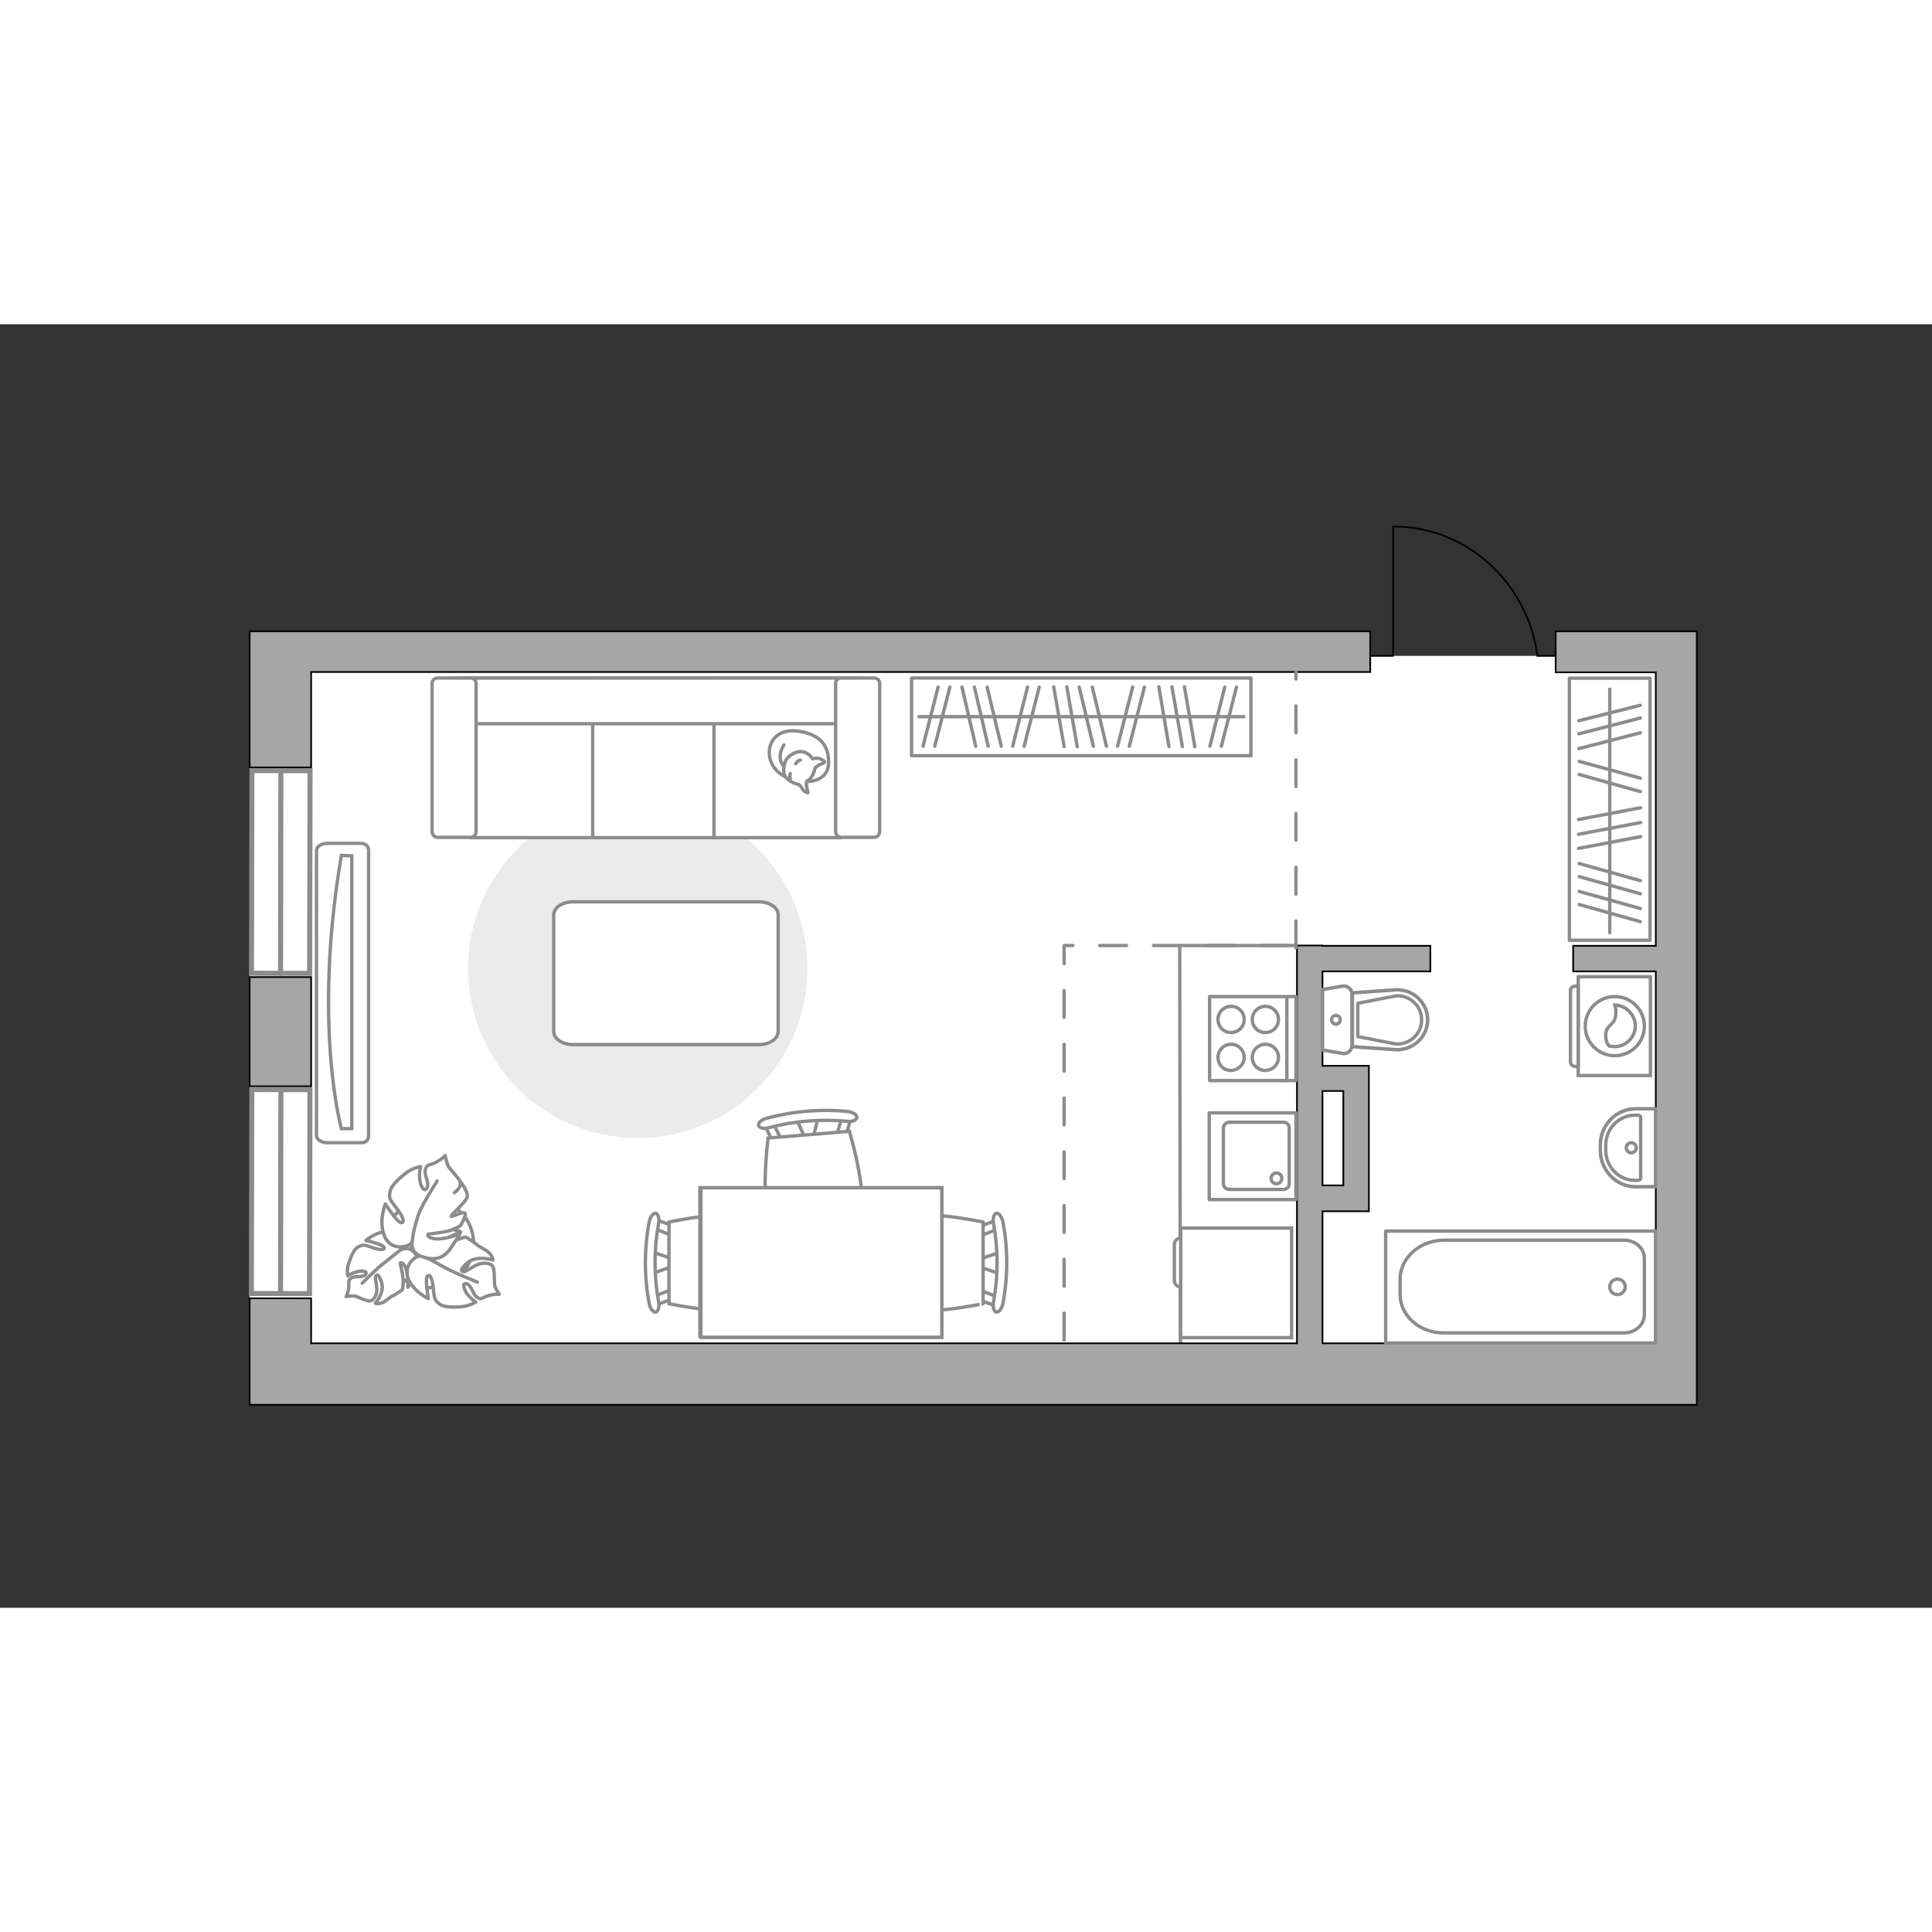 <?xml version="1.0" encoding="utf-8"?>
<!-- Generator: Adobe Illustrator 27.0.0, SVG Export Plug-In . SVG Version: 6.00 Build 0)  -->
<svg version="1.1" xmlns="http://www.w3.org/2000/svg" xmlns:xlink="http://www.w3.org/1999/xlink" x="0px" y="0px"
	 viewBox="0 0 575 382" style="enable-background:new 0 0 575 382;" xml:space="preserve" width="200" height="200">
<rect x="0" y="0" width="575" height="382" fill="#333333" stroke="none"/>
<style type="text/css">
	.st0{fill:#FFFFFF;}
	.st1{fill:#FFFFFF;stroke:#8C8C8C;stroke-miterlimit:10;}
	.st2{fill:none;stroke:#8C8C8C;stroke-linecap:round;stroke-linejoin:round;stroke-miterlimit:10;}
	.st3{fill:#EBEBEB;}
	.st4{fill:#FFFFFF;stroke:#8C8C8C;stroke-linecap:round;stroke-linejoin:round;stroke-miterlimit:10;}
	.st5{fill-rule:evenodd;clip-rule:evenodd;fill:#FFFFFF;fill-opacity:0.1;stroke:#8C8C8C;stroke-miterlimit:10;}
	.st6{fill:none;stroke:#000000;stroke-width:0.5;stroke-linecap:round;stroke-linejoin:round;stroke-miterlimit:10;}
	.st7{fill:none;stroke:#8C8C8C;stroke-linecap:round;stroke-linejoin:round;stroke-miterlimit:10;stroke-dasharray:8;}
	.st8{fill:#A6A6A6;stroke:#000000;stroke-width:0.5;stroke-miterlimit:10;}
	.st9{opacity:0.5;}
	.st10{opacity:0.5;fill:none;stroke:#8C8C8C;stroke-linecap:round;stroke-linejoin:round;stroke-miterlimit:10;}
	.st11{fill:#FFFFFF;stroke:#8C8C8C;stroke-width:1.5;stroke-linecap:round;stroke-miterlimit:10;}
</style>
<g id="bg_1_">
	<polygon class="st0" points="505,321.5 74.3,321.5 74.3,91.4 407.8,91.4 408.1,98.7 463.4,98.7 463,91.4 505,91.4 	"/>
</g>
<g id="furniture_1_">
	<g>
		<g id="Group_2_20_">
			<g id="Group_3_20_">
				<path id="Vector_10_20_" class="st1" d="M297.6,282.6l-6.8-2.3v-1.8l6.8-2.3V282.6z"/>
			</g>
			<g id="Group_4_20_">
				<path id="Vector_11_20_" class="st1" d="M291,269.7c0-0.6,0.3-1.2,0.7-1.2l5.5-2.1c0.5-0.2,1,0.2,1.2,1c0.1,0.7-0.2,1.5-0.6,1.6
					l-5.5,2.1c-0.5,0.2-1-0.2-1.2-1C291,269.9,291,269.8,291,269.7z"/>
			</g>
			<g id="Group_5_20_">
				<path id="Vector_12_20_" class="st1" d="M291,289c0-0.1,0-0.2,0-0.3c0.1-0.7,0.6-1.2,1.2-1l5.5,2.1c0.5,0.2,0.8,1,0.6,1.7
					c-0.1,0.7-0.6,1.2-1.2,1l-5.5-2.1C291.3,290.1,291,289.6,291,289z"/>
			</g>
			<path id="Vector_13_20_" class="st1" d="M264.2,291.5c-4.3-4.3-4.3-20,0-24.3c5-5,28.4,0,28.4,0v24.3
				C292.6,291.5,269.2,296.5,264.2,291.5z"/>
			<path id="Vector_14_20_" class="st1" d="M295.7,290.9c1.4-7.6,1.4-15.5,0-23.2c-0.3-1.6,0.1-2.9,0.8-3.1c0.7-0.2,1.7,1,2,2.6
				c1.5,8,1.5,16.2,0,24.2c-0.3,1.6-1.2,2.7-2,2.6C295.8,293.9,295.4,292.4,295.7,290.9z"/>
		</g>
		<g id="Group_2_22_">
			<g id="Group_3_22_">
				<path id="Vector_10_22_" class="st1" d="M194.1,276.1l6.8,2.3v1.8l-6.8,2.3V276.1z"/>
			</g>
			<g id="Group_4_22_">
				<path id="Vector_11_22_" class="st1" d="M200.7,288.9c0,0.6-0.3,1.2-0.7,1.2l-5.5,2.1c-0.5,0.2-1-0.2-1.2-1
					c-0.1-0.7,0.2-1.5,0.6-1.6l5.5-2.1c0.5-0.2,1,0.2,1.2,1C200.7,288.7,200.7,288.8,200.7,288.9z"/>
			</g>
			<g id="Group_5_22_">
				<path id="Vector_12_22_" class="st1" d="M200.7,269.7c0,0.1,0,0.2,0,0.3c-0.1,0.7-0.6,1.2-1.2,1l-5.5-2.1
					c-0.5-0.2-0.8-1-0.6-1.7c0.1-0.7,0.6-1.2,1.2-1l5.5,2.1C200.4,268.5,200.7,269.1,200.7,269.7z"/>
			</g>
			<path id="Vector_13_22_" class="st1" d="M227.5,267.2c4.3,4.3,4.3,20,0,24.3c-5,5-28.4,0-28.4,0v-24.3
				C199.1,267.2,222.5,262.1,227.5,267.2z"/>
			<path id="Vector_14_22_" class="st1" d="M196,267.7c-1.4,7.6-1.4,15.5,0,23.2c0.3,1.6-0.1,2.9-0.8,3.1c-0.7,0.2-1.7-1-2-2.6
				c-1.5-8-1.5-16.2,0-24.2c0.3-1.6,1.2-2.7,2-2.6C195.9,264.8,196.3,266.2,196,267.7z"/>
		</g>
		<g id="Group_2_21_">
			<g id="Group_3_21_">
				<path id="Vector_10_21_" class="st1" d="M243.5,236l-1.7,7l-1.8,0.2l-2.9-6.6L243.5,236z"/>
			</g>
			<g id="Group_4_21_">
				<path id="Vector_11_21_" class="st1" d="M231.2,243.7c-0.6,0.1-1.2-0.2-1.3-0.6l-2.6-5.3c-0.2-0.5,0.1-1,0.9-1.2
					c0.7-0.2,1.5,0.1,1.6,0.5l2.6,5.3c0.2,0.5-0.1,1-0.9,1.2C231.4,243.6,231.3,243.6,231.2,243.7z"/>
			</g>
			<g id="Group_5_21_">
				<path id="Vector_12_21_" class="st1" d="M250.4,242.1c-0.1,0-0.2,0-0.3,0c-0.8-0.1-1.2-0.5-1-1.1l1.7-5.7
					c0.2-0.6,0.9-0.9,1.6-0.7c0.8,0.1,1.2,0.5,1,1.1l-1.6,5.7C251.5,241.6,251,242,250.4,242.1z"/>
			</g>
			<path id="Vector_13_21_" class="st1" d="M255.1,268.6c-3.9,4.6-19.6,5.9-24.2,2c-5.4-4.6-2.3-28.4-2.3-28.4l24.2-2
				C252.8,240.2,259.7,263.2,255.1,268.6z"/>
			<path id="Vector_14_21_" class="st1" d="M252,237.2c-7.7-0.7-15.6-0.1-23.1,1.9c-1.5,0.5-2.9,0.1-3.1-0.6
				c-0.3-0.7,0.8-1.8,2.4-2.2c7.8-2.1,16-2.8,24.1-2c1.6,0.2,2.8,1,2.7,1.8C254.9,236.9,253.5,237.5,252,237.2z"/>
		</g>
		<g>
			<path id="Vector_35_5_" class="st1" d="M208.3,301.6V257h72v36v8.5H208.3z"/>
			<path class="st1" d="M208.6,257v44.5h71.7V257H208.6z"/>
		</g>
	</g>
	<path id="Vector_148_00000178167410605087593790000004922509911844965027_" class="st2" d="M351.3,303.5l-0.2-118.6h34.2"/>
	<path id="Vector_51_00000081627096133985862010000000328908239988009627_" class="st3" d="M189.8,242.2
		c-27.9,0-50.5-22.6-50.5-50.5c0-27.9,22.6-50.4,50.5-50.4c27.9,0,50.5,22.6,50.5,50.4C240.3,219.6,217.7,242.2,189.8,242.2z"/>
	<path id="Vector_84_00000075855210656446265500000018209600548230179485_" class="st4" d="M225.8,214.4h-55.2
		c-3.2,0-5.8-1.7-5.8-3.9v-34.7c0-2.2,2.6-3.9,5.8-3.9h55.2c3.2,0,5.8,1.7,5.8,3.9v34.7C231.5,212.7,229.1,214.4,225.8,214.4z"/>
	<g>
		<path id="Vector_90_00000182515757872580860860000014349137717902541983_" class="st1" d="M94.2,241.5c0,1.1,1.4,2.1,3.3,2.1h9.8
			c1.8,0,2.4-0.9,2.4-2.1v-84.9c0-1.1-0.7-2.1-2.4-2.1h-9.8c-1.8,0-3.3,0.9-3.3,2.1V241.5z"/>
		<path id="Vector_91_00000158014206324287890590000014069126850663667851_" class="st1" d="M104.7,158.2v81.2l-3.1,0
			c0,0-8.6-30.8,0-81.3L104.7,158.2z"/>
	</g>
	<g>
		<path id="Vector_54_00000026138842220335630920000011366588240458955430_" class="st1" d="M140.3,105.3h37.5v47.5h-37.5V105.3z"/>
		<path id="Vector_55_00000073691178497053979810000002939193381075964094_" class="st1" d="M176.4,105.3h37.5v47.5h-37.5V105.3z"/>
		<path id="Vector_56_00000013150807360283786380000015731996176718216888_" class="st1" d="M212.5,105.3H250v47.5h-37.5V105.3z"/>
		<path id="Vector_57_00000090257789754608093870000016183572299248242354_" class="st1" d="M138.4,118.9l-3.5-13.6h120.4v13.6
			H138.4z"/>
		<path id="Vector_58_00000052092891811054387330000007060508169647237565_" class="st1" d="M141.7,106.9V151c0,0.9-0.7,1.7-1.6,1.7
			h-9.9c-0.9,0-1.6-0.8-1.6-1.7v-44.1c0-0.9,0.7-1.6,1.6-1.6h9.9C141,105.3,141.7,106,141.7,106.9z"/>
		<path id="Vector_59_00000060006610037080487540000015476987147325802929_" class="st1" d="M261.8,106.9V151c0,0.9-0.7,1.7-1.6,1.7
			h-9.9c-0.9,0-1.6-0.8-1.6-1.7v-44.1c0-0.9,0.7-1.6,1.6-1.6h9.9C261.1,105.3,261.8,106,261.8,106.9z"/>
		<g>
			<path class="st4" d="M240.2,136.1c0,0,6.1,0.2,6.4-5.3c0.2-5.6-2.7-8.8-9.1-9.7c-6.4-0.9-9.3,3.6-8.4,7.9
				C230,133.2,234.1,136,240.2,136.1z"/>
			<path class="st4" d="M242.6,132.1c0,0,0.6-0.8,1.8-1.2c1.2-0.4,1-0.7,1-0.7s-1.1-1.3-2.7-1c-0.9,0.1-0.9,0.1-0.9,0.1
				s-1.1-1.9-3.2-2.1c-2.1-0.2-4.4,1.6-4.9,3c-0.5,1.4-0.7,3.4,0.1,4.5c0.8,1.1,2.5,2,3.6,2.2c1.1,0.2,1.3,1.8,2.2,2.2
				c0.9,0.5,0.9,0.3,0.9,0.3s-0.8-2.8-0.4-3.3C240.3,135.6,241.6,135.9,242.6,132.1z"/>
			<path class="st4" d="M236.8,130.8c0,0,0.4-0.8,1.4-1.1"/>
			<path class="st4" d="M235.2,133.7c0,0-0.3,0.9,0,1.6"/>
			<path class="st2" d="M233.3,131.4c0,0-0.9-0.3-1.1-2.4c-0.2-1.8,1.1-3.8,1.1-3.8"/>
		</g>
	</g>
	<path id="r1_00000179608601133596144500000012584988572758946471_" class="st2" d="M294.5,222.8"/>
	<g>
		<g>
			<path class="st1" d="M469.7,223.6v-29.4h21.5v29.4H469.7z"/>
			<path class="st5" d="M467.4,219.5v-21.1c0-0.8,0.6-1.4,1.4-1.4h0.9v23.9h-0.9C468,220.9,467.4,220.2,467.4,219.5z"/>
		</g>
		<g>
			<circle class="st1" cx="480.6" cy="208.9" r="8.8"/>
			<path class="st1" d="M477.9,211.3c0.2-3.1,2.8-2.4,3-6.1c0.1-1.2-0.1-1.9-0.3-2.6c3.3,0.1,6.1,2.9,6.1,6.2c0,3.4-2.8,6.2-6.2,6.2
				c-0.5,0-1.1-0.1-1.6-0.2C478.3,214.2,477.8,212.9,477.9,211.3z"/>
		</g>
	</g>
	<g>
		<rect x="271.3" y="105.3" class="st2" width="101" height="23.1"/>
		<line class="st2" x1="313.6" y1="107.9" x2="316.7" y2="125.7"/>
		<line class="st2" x1="317.5" y1="107.9" x2="320.6" y2="125.7"/>
		<line class="st2" x1="279.2" y1="108" x2="274.7" y2="125.6"/>
		<line class="st2" x1="282.7" y1="108" x2="278.2" y2="125.6"/>
		<line class="st2" x1="305.8" y1="108" x2="301.4" y2="125.6"/>
		<line class="st2" x1="309.3" y1="108" x2="304.8" y2="125.6"/>
		<line class="st2" x1="293.8" y1="108" x2="298" y2="125.6"/>
		<line class="st2" x1="286.3" y1="108" x2="290.4" y2="125.6"/>
		<line class="st2" x1="290" y1="108" x2="294.1" y2="125.6"/>
		<line class="st2" x1="344.9" y1="107.9" x2="347.9" y2="125.7"/>
		<line class="st2" x1="348.8" y1="107.9" x2="351.9" y2="125.7"/>
		<line class="st2" x1="352.5" y1="107.9" x2="355.6" y2="125.7"/>
		<line class="st2" x1="364.5" y1="108" x2="360.1" y2="125.6"/>
		<line class="st2" x1="368" y1="108" x2="363.5" y2="125.6"/>
		<line class="st2" x1="337.1" y1="108" x2="332.6" y2="125.6"/>
		<line class="st2" x1="340.6" y1="108" x2="336.1" y2="125.6"/>
		<line class="st2" x1="325.1" y1="108" x2="329.3" y2="125.6"/>
		<line class="st2" x1="321.2" y1="108" x2="325.4" y2="125.6"/>
		<line class="st2" x1="273.5" y1="116.8" x2="370.2" y2="116.8"/>
	</g>
	<g>
		<path id="Vector_8_00000012468164063671008510000007397104002500158116_" class="st1" d="M351.4,269.3v32.1c0,0.1,0.1,0.2,0.2,0.2
			h32.8v-32.6h-32.8C351.5,269.1,351.4,269.2,351.4,269.3z"/>
		<path id="Vector_9_00000057135671616712599800000013796159361525487253_" class="st1" d="M351.4,286.5V272c-1.1,0-1.9,0.9-1.9,1.9
			v10.6C349.5,285.7,350.3,286.5,351.4,286.5z"/>
	</g>
	<g>
		<path id="Vector_60_6_" class="st1" d="M116.1,279.8c3.5,6.4,11.4,8.8,17.9,5.4c6.4-3.5,8.8-11.4,5.4-17.9
			c-3.5-6.4-11.4-8.8-17.9-5.4C115,265.4,112.6,273.4,116.1,279.8z"/>
		<path class="st4" d="M119.6,275.4c0,0,2.1-1.1,3.7,0.9c1.7,2,2.7,4.3,0.5,7.2c-2.2,2.9-2.4,3.1-2.4,3.1s0.1-3.9-0.7-5.8
			c-0.8-1.9-1.6-1.5-1.6-1.3c0,0.2,1,3.8,0.9,5.7c-0.1,1.9-0.3,2.2-0.3,2.2s-2.4,1.7-2.9,1.8c-0.5,0.1-1.8,1.5-3,2s-2.1,0.2-2.1,0.2
			s2.8-3.2,1.9-6.1c-0.9-2.9-1.6-2.5-1.8-1.9c-0.3,0.6,0.7,3.5,0.2,5.1c-0.5,1.6-1.3,2.2-2.1,2.2c-0.8,0-3.3-1.1-4-1.4
			c-0.8-0.3-2.9,0.1-2.9,0.1s0.7-1.1,0.8-2.9c0.1-1.8-0.3-1.8,0.7-2.6c1.1-0.8,3.1,0,4.2-1c1-1-0.9-1.4-2.5-0.9
			c-1.5,0.4-2.7,1.2-2.7,1.2s-0.4-1.8,0.3-3.8c0.7-2,1.6-4.2,2.8-4.8c1.2-0.6,1.5-0.8,3.9,0.1c2.5,0.9,4.2,0.9,3.8,0
			c-0.3-0.9-5.4-2-5.4-2s3.2-2.9,7-2.7C119.6,270,120.4,273.8,119.6,275.4z"/>
		<path class="st2" d="M107.8,285.4c0,0,4.2-4.3,6.5-6c1.4-1.1,4.1-3.3,5.3-4.2c1.6-1.3,3.6-2,5.6-2.3"/>
		<path class="st4" d="M126,277.1c0,0-2.1-1.7-0.8-4.4c1.4-2.7,3.4-4.9,7.5-3.8c4.2,1,4.4,1.2,4.4,1.2s-4.2,1.7-5.9,3.5
			c-1.6,1.8-0.9,2.4-0.7,2.3c0.2,0,3.6-2.8,5.7-3.5c2.1-0.8,2.5-0.7,2.5-0.7s2.9,1.8,3.3,2.3c0.3,0.4,2.4,1.3,3.5,2.3
			c1.1,1,1.2,2.2,1.2,2.2s-4.7-1.5-7.4,0.7c-2.7,2.2-2,2.8-1.2,2.8c0.7,0,3.4-2.3,5.4-2.5c2-0.2,3,0.4,3.3,1.2c0.4,0.9,0.3,4,0.4,5
			c0,1,1.4,3,1.4,3s-1.4-0.2-3.5,0.5c-2,0.7-1.8,1.2-3.1,0.4c-1.3-0.8-1.5-3.3-3-4c-1.6-0.6-1,1.6,0.1,3.1c1.2,1.5,2.5,2.3,2.5,2.3
			s-1.8,1.2-4.3,1.4c-2.5,0.2-5.2,0.2-6.5-0.8c-1.2-1-1.5-1.2-1.8-4.2c-0.2-3.1-1-4.9-1.8-4.1c-0.8,0.7,0.3,6.7,0.3,6.7
			s-4.6-2.1-6.1-6.2C120.2,279.5,123.9,277,126,277.1z"/>
		<path class="st2" d="M142.1,285.1c0,0-6.5-2.6-9.4-4.2c-1.8-1-5.4-2.9-6.9-3.7c-2.1-1.2-3.8-2.9-5-5"/>
		<g>
			<path class="st4" d="M135.2,258.5c1.7-1.3,2.1-2.5,1.7-3.4c-0.4-1-2.7-3.4-3.3-4.2s-1.1-3.5-1.1-3.5s-1,1.2-3.1,2.2
				c-2.1,0.9-2.3,0.4-2.8,2c-0.5,1.6,1.3,3.8,0.5,5.4c-0.8,1.6-2-0.5-2.2-2.6c-0.2-2,0.3-3.7,0.3-3.7s-2.3,0.3-4.5,2
				c-2.1,1.7-4.3,3.7-4.6,5.4c-0.3,1.7-0.4,2.1,1.7,4.7c2.1,2.6,2.8,4.6,1.6,4.6c-1.2,0-4.7-5.6-4.7-5.6s-2.1,5.1-0.3,9.5
				c1.8,4.4,6.6,3.7,8.2,2c0,0-0.4,3,2.7,4.1c3.1,1.1,6.3,1.4,8.9-2.5c2.6-3.9,2.7-4.2,2.7-4.2s-4.6,1.8-7.2,1.5
				c-2.6-0.2-2.5-1.2-2.3-1.4c0.2-0.1,4.9-0.4,7.2-1.3c2.2-0.9,2.5-1.3,2.5-1.3s1.8-3.1,1.3-3.6c-0.8-0.7-4.1,1.3-4.1,0.9
				c-0.1-0.6,4.7-4.4,4.8-6c0.1-1.6-2.2-4.5-2.2-4.5"/>
			<path class="st2" d="M130.1,255c0,0-4.6,7-5.7,10.4c-0.7,2.2-1.6,5.4-1.7,7.8"/>
		</g>
	</g>
	<g>
		
			<rect x="440.1" y="132.3" transform="matrix(-4.933317e-11 1 -1 -4.933317e-11 623.384 -334.756)" class="st2" width="78" height="24"/>
		<line class="st2" x1="488.3" y1="143.9" x2="469.8" y2="147.4"/>
		<line class="st2" x1="488.3" y1="148.3" x2="469.8" y2="151.8"/>
		<line class="st2" x1="488.3" y1="152.5" x2="469.8" y2="156"/>
		<line class="st2" x1="488.2" y1="135.1" x2="470" y2="130.1"/>
		<line class="st2" x1="488.2" y1="139.1" x2="470" y2="134"/>
		<line class="st2" x1="488.2" y1="173.9" x2="470" y2="168.8"/>
		<line class="st2" x1="488.2" y1="177.8" x2="470" y2="172.7"/>
		<line class="st2" x1="488.2" y1="165.6" x2="470" y2="160.5"/>
		<line class="st2" x1="488.2" y1="169.5" x2="470" y2="164.4"/>
		<line class="st2" x1="488.2" y1="113.4" x2="469.9" y2="118"/>
		<line class="st2" x1="488.2" y1="121.6" x2="469.9" y2="126.3"/>
		<line class="st2" x1="488.2" y1="117.2" x2="469.9" y2="121.9"/>
		<line class="st2" x1="479.1" y1="108.6" x2="479.1" y2="181.1"/>
	</g>
</g>
<g id="plan">
	<g>
		<polyline class="st6" points="414.6,60.3 414.6,98.7 408.1,98.7 		"/>
		<line class="st6" x1="463.4" y1="98.7" x2="457.5" y2="98.7"/>
		<path class="st6" d="M457.5,98.2c-3.1-21.5-21.1-38-42.8-38"/>
	</g>
	<path class="st7" d="M316.7,302.3c0,0,0-117.4,0-117.4c1.2,0,70.1,0,71.3,0"/>
	<g>
		<polygon class="st8" points="92.6,103.5 407.8,103.5 407.8,91.4 92.6,91.4 84.7,91.4 74.3,91.4 74.3,131.9 92.6,131.9 		"/>
		<rect x="74.3" y="194.3" class="st8" width="18.3" height="32.5"/>
		<path class="st8" d="M492.8,91.4H463v12.2h29.8v81.4h-24.6v7.6h24.6v110.7h-99.2V264h6.2h7.6v-7.6v-28.1v-7.5v-0.1h-13.8v-28.1
			h32.1v-7.6h-32.1v-0.1H386v118.4H92.6v-13.4H74.3v31.7h6.1h12.2H505v-13v-5.3V103.5V91.4H492.8z M399.8,228.2v28.1h-6.2v-28.1
			H399.8z"/>
	</g>
	<g>
		<g class="st9">
			<path class="st2" d="M402.4,199.4v15.2c0,1.5-1.4,2.7-2.9,2.4l-5.9-1v-18l5.9-1C401,196.7,402.4,197.9,402.4,199.4z"/>
			<path class="st2" d="M402.5,215v-16l12.8-0.9c5.2-0.3,9.6,3.7,9.6,8.9c0,5.1-4.4,9.2-9.6,8.9L402.5,215z"/>
		</g>
		<g>
			<path class="st2" d="M402.4,199.4v15.2c0,1.5-1.4,2.7-2.9,2.4l-5.9-1v-18l5.9-1C401,196.7,402.4,197.9,402.4,199.4z"/>
			<path class="st2" d="M424.9,207L424.9,207c0,5.1-4.4,9.2-9.6,8.9l-12.8-0.9v-16l12.8-0.9C420.5,197.8,424.9,201.9,424.9,207z"/>
			<path class="st2" d="M404.1,212l11.3,2.2c2,0.1,4-0.6,5.4-1.9c1.5-1.4,2.3-3.2,2.3-5.3c0-2-0.8-3.9-2.3-5.2
				c-1.5-1.4-3.4-2.1-5.4-1.9l-11.3,2.2V212z"/>
			<path class="st2" d="M397.6,205.7c-0.7,0-1.3,0.6-1.3,1.3c0,0.7,0.6,1.3,1.3,1.3c0.7,0,1.3-0.6,1.3-1.3
				C398.9,206.3,398.3,205.7,397.6,205.7z"/>
		</g>
	</g>
	<g>
		<polyline class="st2" points="412.4,303.2 492.7,303.2 492.7,269.9 412.4,269.9 412.4,303.2 		"/>
		<path class="st2" d="M416.7,284.2v4.5c0,6.4,5.8,11.5,12.9,11.5l53.7,0c3.4,0,6.1-2.4,6.1-5.5v-16.7c0-3-2.7-5.4-6.1-5.4l-53.7,0
			C422.5,272.7,416.7,277.9,416.7,284.2z"/>
		<path class="st2" d="M481.4,284.2c-1.3,0-2.3,1-2.3,2.3c0,1.3,1,2.3,2.3,2.3c1.2,0,2.3-1,2.3-2.3
			C483.7,285.2,482.7,284.2,481.4,284.2z"/>
	</g>
	<g>
		<path class="st10" d="M476.3,244.2l0,1.7c0,5.9,4.7,10.8,10.5,10.8l5.9,0l0-23.2h-5.9C481,233.5,476.3,238.3,476.3,244.2z"/>
		<g>
			<path class="st2" d="M477.9,244.4v1.4c0,5,3.9,9,8.7,9l0.9,0c0.4,0,0.8-0.3,0.8-0.7v-17.9c0-0.4-0.3-0.8-0.8-0.8h-0.9
				C481.8,235.4,477.9,239.4,477.9,244.4z"/>
			<path class="st2" d="M485.5,243.6c-0.8,0-1.5,0.7-1.5,1.5c0,0.8,0.7,1.5,1.5,1.5c0.8,0,1.5-0.7,1.5-1.5
				C487,244.3,486.3,243.6,485.5,243.6z"/>
			<path class="st2" d="M476.3,244.2l0,1.7c0,5.9,4.7,10.8,10.5,10.8l5.9,0l0-23.2h-5.9C481,233.5,476.3,238.3,476.3,244.2z"/>
		</g>
	</g>
	<g>
		<g>
			
				<rect x="359.9" y="234.7" transform="matrix(-3.588332e-10 1 -1 -3.588332e-10 620.394 -125.196)" class="st2" width="25.8" height="25.8"/>
		</g>
		<path class="st2" d="M383.7,239.2v16.6c0,1-0.8,1.7-1.8,1.7h-16c-1,0-1.8-0.8-1.8-1.7v-16.6c0-0.9,0.8-1.7,1.8-1.7h16
			C383,237.5,383.7,238.3,383.7,239.2z"/>
		<path class="st2" d="M378.3,254.2c0,0.9,0.7,1.6,1.6,1.6c0.9,0,1.6-0.7,1.6-1.6c0-0.9-0.7-1.6-1.6-1.6
			C379,252.6,378.3,253.3,378.3,254.2z"/>
	</g>
	<g>
		<rect x="360" y="200.1" class="st2" width="25.7" height="25"/>
		<g>
			<g>
				<path class="st2" d="M370.3,218.2c0-2.1-1.7-3.9-3.9-3.9c-2.1,0-3.9,1.7-3.9,3.9c0,2.2,1.7,3.9,3.9,3.9
					C368.5,222,370.3,220.3,370.3,218.2z"/>
				<path class="st2" d="M380.5,218.2c0-2.1-1.7-3.9-3.9-3.9c-2.1,0-3.9,1.7-3.9,3.9c0,2.2,1.7,3.9,3.9,3.9
					C378.8,222,380.5,220.3,380.5,218.2z"/>
			</g>
			<g>
				<path class="st2" d="M370.3,206.9c0-2.1-1.7-3.9-3.9-3.9c-2.1,0-3.9,1.7-3.9,3.9c0,2.2,1.7,3.9,3.9,3.9
					C368.5,210.8,370.3,209.1,370.3,206.9z"/>
				<path class="st2" d="M380.5,206.9c0-2.1-1.7-3.9-3.9-3.9c-2.1,0-3.9,1.7-3.9,3.9c0,2.2,1.7,3.9,3.9,3.9
					C378.8,210.8,380.5,209.1,380.5,206.9z"/>
			</g>
		</g>
		<line class="st2" x1="383" y1="225.1" x2="383" y2="200.4"/>
	</g>
	<line class="st7" x1="385.7" y1="185.6" x2="385.7" y2="103.5"/>
</g>
<g id="windows_1_">
	<g>
		
			<rect x="53.4" y="154.4" transform="matrix(2.093416e-03 -1 1 2.093416e-03 -79.661 246.223)" class="st11" width="60.3" height="17.3"/>
		<line class="st11" x1="83.5" y1="193.2" x2="83.6" y2="132.9"/>
	</g>
	<g>
		
			<rect x="53.2" y="249.5" transform="matrix(2.093417e-03 -1 1 2.093417e-03 -174.792 341.151)" class="st11" width="60.7" height="17.3"/>
		<line class="st11" x1="83.5" y1="288.5" x2="83.6" y2="227.8"/>
	</g>
</g>
<g id="points">
	<path id="r1" class="st2" d="M266.8,192.5"/>
	<path id="k1" class="st2" d="M334.9,247.6"/>
	<path id="s1" class="st2" d="M444.2,239.4"/>
	<path id="h1" class="st2" d="M428.6,141.3"/>
</g>
</svg>
